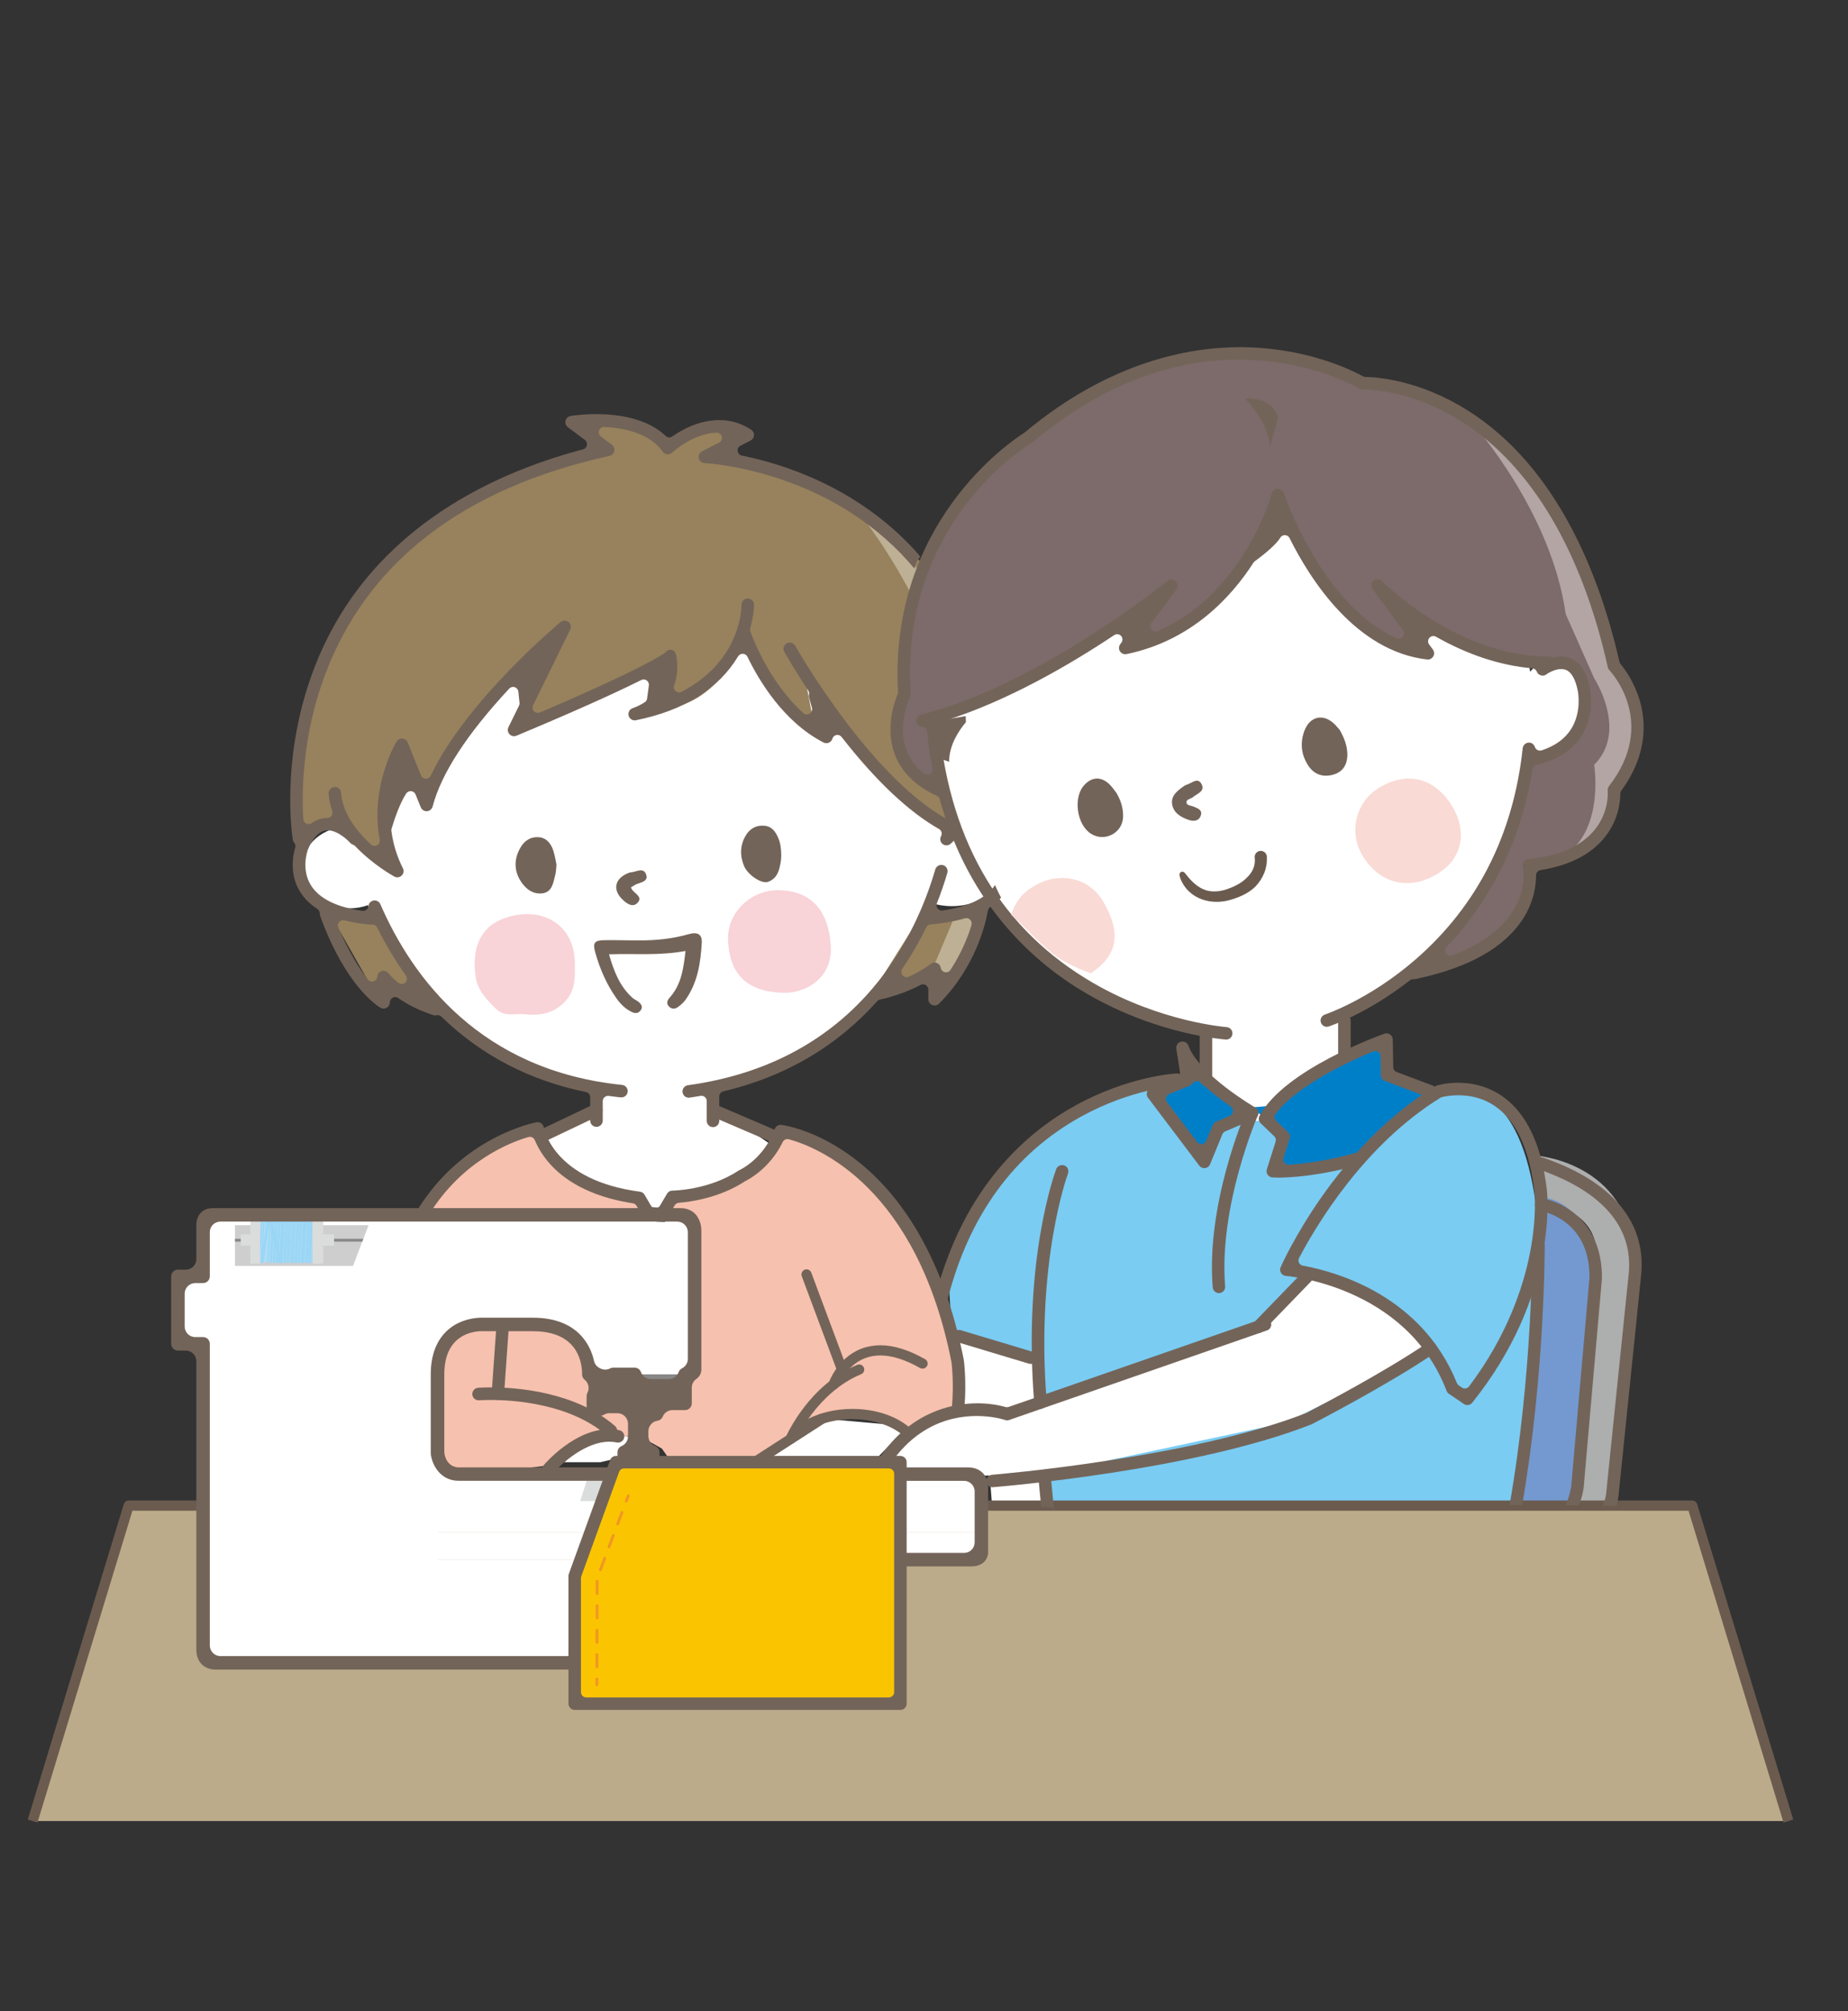 <?xml version="1.0" encoding="UTF-8"?>
<svg id="_レイヤー_2" data-name="レイヤー 2" xmlns="http://www.w3.org/2000/svg" viewBox="0 0 453.86 493.82">
  <rect x="0" y="0" width="453.86" height="493.82" fill="#333333" stroke="none"/>
  <defs>
    <style>
      .cls-1 {
        fill: #dbdcdc;
      }

      .cls-1, .cls-2, .cls-3, .cls-4, .cls-5, .cls-6, .cls-7, .cls-8, .cls-9, .cls-10, .cls-11, .cls-12, .cls-13, .cls-14, .cls-15, .cls-16, .cls-17, .cls-18, .cls-19, .cls-20, .cls-21, .cls-22, .cls-23, .cls-24 {
        stroke-width: 0px;
      }

      .cls-2 {
        fill: #7c6b6a;
      }

      .cls-3 {
        fill: #98d5f5;
      }

      .cls-4 {
        fill: #b2a5a4;
      }

      .cls-5 {
        fill: #bcab8a;
      }

      .cls-6 {
        fill: #fac500;
      }

      .cls-7, .cls-25 {
        fill: none;
      }

      .cls-8 {
        fill: #beb094;
      }

      .cls-9 {
        fill: #7399d0;
      }

      .cls-10 {
        fill: #fff;
      }

      .cls-11 {
        fill: #888;
      }

      .cls-12 {
        fill: #595757;
      }

      .cls-13 {
        fill: #736459;
      }

      .cls-14 {
        fill: #6b5b4f;
      }

      .cls-15 {
        fill: #f9dad4;
      }

      .cls-16 {
        fill: #7accf3;
      }

      .cls-17 {
        fill: #cececf;
      }

      .cls-18 {
        fill: #f29723;
      }

      .cls-19 {
        fill: #f8d3d7;
      }

      .cls-20 {
        fill: #f6c1ae;
      }

      .cls-21 {
        fill: #acddf7;
      }

      .cls-22 {
        fill: #97825d;
      }

      .cls-23 {
        fill: #adaeae;
      }

      .cls-24 {
        fill: #007fc9;
      }

      .cls-25 {
        stroke: #6b5b4f;
        stroke-linejoin: round;
        stroke-width: 2.5px;
      }
    </style>
  </defs>
  <g id="_レイヤー_1-2" data-name="レイヤー 1">
    <g>
      <g>
        <polygon class="cls-10" points="256.52 362.49 256.23 371.03 243.76 371.03 243.09 362.49 256.52 362.49"/>
        <path class="cls-16" d="m291.63,265.14s-46.58,3.3-58.54,50.85l.73,12.09,19.28,5.28,3.42,41.18,116.48-1.5s20.97-113.7-19.65-105.04l-45.83,5.28-15.89-8.15Z"/>
        <path class="cls-23" d="m376.66,283.69s21.55,1.07,24.54,22.53l-6,63.88-7.09,7.1h-5.09l2.88-6.98,6.18-63.1s.15-10.3-13.56-11.32l-1.86-12.11Z"/>
        <path class="cls-9" d="m392.08,313.64l-6.18,56.58-13.98,4.79,4.77-53.09,1.15-27.98s12.57-.79,14.24,19.7Z"/>
        <g>
          <polygon class="cls-5" points="439.22 447.16 8.01 447.16 31.6 369.7 415.62 369.7 439.22 447.16"/>
          <polyline class="cls-25" points="8.01 447.16 31.6 369.7 415.62 369.7 439.22 447.16"/>
        </g>
        <rect class="cls-10" x="297.55" y="246.47" width="32.62" height="28.77"/>
        <path class="cls-24" d="m283.17,266.64l13,17.68,3.06-7.46,9.85-3.57,6.19,5.82-2.68,8.48,20.8-3.05,17.95-15.26-10.7-5.29-.14-8.72s-18.13,3.37-27.5,16.17l-7.76.68-11.14-9.28-10.93,3.8Z"/>
        <rect class="cls-10" x="146.58" y="259.23" width="28.54" height="31.57"/>
        <path class="cls-10" d="m132.86,279.61l13.61-6.5h31.23l11.62,7.93s-8.67,15.5-28.22,15.5c0,0-19.89-1.53-28.23-16.93Z"/>
        <polygon class="cls-10" points="201.96 348.34 187.36 357.75 213.86 359.6 222.94 350.21 201.96 348.34"/>
        <path class="cls-10" d="m138.65,359.04s9.48-12.87,21.68-2.99l-12.88,2.99h-8.8Z"/>
        <path class="cls-10" d="m219.02,358.72s5.89-16.82,28.32-11.5l61.73-21.44,11.2-12.84s24.65,2.42,31.07,18.64l-35.42,17.69-72.17,15.39s.54-4.73-8.22-4.73l-16.51-1.2"/>
        <polygon class="cls-10" points="234.96 328.4 235.34 345.35 249.88 346.34 253.94 343.47 254.93 333.49 234.96 328.4"/>
        <path class="cls-10" d="m247.35,211.98c0,5.81-6.07,10.52-13.57,10.52s-13.57-4.71-13.57-10.52,6.07-10.51,13.57-10.51,13.57,4.71,13.57,10.51Z"/>
        <ellipse class="cls-10" cx="85.84" cy="212.98" rx="11.69" ry="10.06"/>
        <path class="cls-10" d="m255.53,344.38s9.73,6.85,2.74,17.59l-42.24.91s8.33-21.12,29.42-15.52l10.09-2.98Z"/>
        <path class="cls-10" d="m234.05,194.16c0,41.56-33.69,75.26-75.26,75.26s-73.62-33.7-73.62-75.26,32.05-75.26,73.62-75.26,75.26,33.69,75.26,75.26Z"/>
        <path class="cls-22" d="m73.41,205.98h0c-.02-.14-11.59-73.57,73.05-94.82l-4.08-7.86s14.87-3.01,21.65,6.78c0,0,11.82-11.01,19.61-3.22l-10.52,5.38s51.21,5.05,64.64,46.02c0,0,8.62,33.04,5.86,44.17l-10.53.76s-16.45-7.53-35.01-34.91l2.09,11.06s-15.72-13.4-17.35-23.75c0,0-5.18,18.54-21.74,18.54l3.49-12.87s-21.06,13.46-35.81,16.08l8-21.75s-28.56,24.36-32.07,42.17l-7.18-12.49s-4.31,13.62-.06,28.72l-15.21-12.5"/>
        <polygon class="cls-22" points="80.08 222.71 93.48 246.29 94.2 240.97 105.32 244.22 91.09 224.06 80.08 222.71"/>
        <polygon class="cls-22" points="240.12 222.71 230.83 243.99 228.18 238.86 215.09 242.38 226.36 224.44 240.12 222.71"/>
        <path class="cls-20" d="m130.85,277.34s-35.16,1.62-36.82,62.66l2.34,24.66,37.5-4.73,11.2-6.62,11.62-.85,5.85,3.22,2.15,3.05h21.16l12.23-9.45s14.25-4.01,24.26,2.05l12.61-5.35s.24-55.5-42.6-68.63c0,0-7.98,13.44-26.41,17.2l-6.93,4.73-3.13-6.07s-18.07.82-25.04-15.87Z"/>
        <path class="cls-8" d="m211.27,126.3s28.48,34.83,26.49,75.17h5.01s7.5-45.92-31.5-75.17Z"/>
        <polygon class="cls-8" points="234.05 226.05 228.83 238.42 232.17 242.46 241.9 223.67 234.05 226.05"/>
        <path class="cls-10" d="m388.93,173.91c0,6.5-3.57,11.78-7.96,11.78s-7.96-5.27-7.96-11.78,3.57-11.78,7.96-11.78,7.96,5.27,7.96,11.78Z"/>
        <path class="cls-10" d="m229.11,177.05c0,42.35,33.4,76.69,74.6,76.69s72.97-34.33,72.97-76.69-31.77-76.69-72.97-76.69-74.6,34.33-74.6,76.69Z"/>
        <path class="cls-2" d="m231.43,192.63s-15.37.44-9.3-22.16c0,0-8.13-34.32,32.8-64.96,0,0,37.94-34.84,79.71-11.4,0,0,7.46-.6,17.58,4.24,13.79,6.58,32.53,23.23,44.15,65.15,0,0,15.04,15.45,0,30.48,0,0,1.76,18.49-20.88,18.49,0,0,4.1,20.99-28.27,24.69,0,0,24.57-18.34,28.27-51.48,0,0,16.85.52,13.44-19.14l-3.95-3.53-8.3-.89s-6.64.89-29.46-9.59l1.84,5.7s-17.55,3.61-35.21-36.71c0,0-7.69,32.07-34.01,36.71l7.84-14.41s-32.98,24.71-58.57,33.21l2.31,15.59Z"/>
        <path class="cls-4" d="m362.02,104.4s19,21.32,22.5,46.36l7,15.79s8.38,12.88,0,21.25c0,0,2.16,13.26-5,20.42,0,0,9.49-1.25,11.12-15.59,0,0,10.37-11.69,0-29.26,0,0-12.88-45.36-35.62-58.97Z"/>
        <path class="cls-1" d="m202.26,400.65h-94.79v-17.67h96.79v15.83s.61,1.84-1.99,1.84Z"/>
        <path class="cls-1" d="m172.6,408.31h-65.13v-7.66h67.65v5.83s.52,1.83-2.51,1.83Z"/>
        <rect class="cls-10" x="105.6" y="382.98" width="48.7" height="25.33"/>
        <path class="cls-10" d="m238.56,382.98H105.6v-6.67h135.43v4.5s.44,2.17-2.46,2.17Z"/>
        <path class="cls-10" d="m237.77,361.97H105.6v14.33h135.43v-10.33s.62-4-3.25-4Z"/>
        <path class="cls-10" d="m49.88,300.85v104.25c0,3.56,3.38,3.21,3.38,3.21h54.21v-110h-55.05s-2.56-.33-2.54,2.54Z"/>
        <path class="cls-10" d="m167.18,298.31h-22.59v39.17h24.85c1.26-.21,1.17-1.21,1.17-1.21v-33.92s.22-4.04-3.43-4.04Z"/>
        <rect class="cls-10" x="62.63" y="298.31" width="94.97" height="26.92"/>
        <path class="cls-10" d="m144.59,337.47s.69-12.25-13.7-12.25h-12.14s-11.28-.75-11.28,12.25v19.33s.52,5.17,5.2,5.17v3.33h-11.1l1.21-46,45.27.83,2.6,17.33h-6.07Z"/>
        <rect class="cls-10" x="43.7" y="313.41" width="8" height="16.56"/>
        <polygon class="cls-1" points="142.5 368.6 169.95 368.6 168.39 361.97 144.59 361.97 142.5 368.6"/>
        <rect class="cls-11" x="156.81" y="340.97" width="11.45" height="3.62"/>
        <rect class="cls-11" x="156.81" y="343.47" width="4.42" height="3.75"/>
        <rect class="cls-11" x="150.66" y="343.47" width="6.16" height="1.88"/>
        <rect class="cls-11" x="146.67" y="337.47" width="3.99" height="7.88"/>
        <rect class="cls-11" x="157.6" y="337.47" width="10.67" height="2.81"/>
        <rect class="cls-12" x="150.05" y="364.66" width="13.53" height="2.62"/>
        <rect class="cls-12" x="145.71" y="342.79" width="1.73" height="3.19"/>
        <polygon class="cls-17" points="86.7 310.85 57.7 310.85 57.7 300.85 90.51 300.85 86.7 310.85"/>
        <rect class="cls-1" x="77.69" y="303.09" width="4.36" height="2.78"/>
        <rect class="cls-21" x="63.89" y="299.28" width="12.83" height="10.58"/>
        <rect class="cls-1" x="59.12" y="303.09" width="3.81" height="2.78"/>
        <polygon class="cls-11" points="88.97 304.89 82.05 304.89 82.05 304.18 89.24 304.18 88.97 304.89"/>
        <polygon class="cls-11" points="59.12 304.89 57.7 304.89 57.7 304.18 59.1 304.18 59.12 304.89"/>
        <path class="cls-3" d="m64.21,310.17s-.01,0-.02,0c-.08-.01-.13-.08-.12-.16l1.53-10.85c.01-.08.09-.13.16-.12.08.01.13.08.12.16l-1.53,10.85c-.01.07-.07.12-.14.12Z"/>
        <path class="cls-3" d="m64.55,310.17s-.01,0-.02,0c-.08-.01-.13-.08-.12-.16l1.53-10.85c.01-.08.09-.13.16-.12.08.01.13.08.12.16l-1.53,10.85c-.01.07-.07.12-.14.12Z"/>
        <path class="cls-3" d="m64.22,310.19h0c-.08,0-.14-.07-.13-.15l.65-10.94c0-.08.08-.12.15-.13.08,0,.14.07.13.15l-.65,10.94c0,.08-.07.13-.14.13Z"/>
        <path class="cls-3" d="m63.71,310.16h0c-.08,0-.14-.07-.13-.15l.65-10.94c0-.08.08-.12.15-.13.08,0,.14.07.13.15l-.65,10.94c0,.08-.07.13-.14.13Z"/>
        <path class="cls-3" d="m68.71,310.16c-.06,0-.12-.04-.14-.11l-2.64-10.76c-.02-.08.03-.15.1-.17.08-.02.15.03.17.1l2.64,10.76c.02.08-.03.15-.1.17-.01,0-.02,0-.03,0Z"/>
        <path class="cls-3" d="m69.12,310.16c-.06,0-.12-.04-.14-.11l-2.74-10.89c-.02-.08.03-.15.1-.17.07-.02.15.03.17.1l2.74,10.89c.02.08-.03.15-.1.17-.01,0-.02,0-.03,0Z"/>
        <path class="cls-3" d="m75.04,310.19h0c-.08,0-.14-.07-.13-.15l.65-10.94c0-.08.08-.12.15-.13.08,0,.14.07.13.15l-.65,10.94c0,.08-.07.13-.14.13Z"/>
        <path class="cls-3" d="m75.36,310.16h0c-.08,0-.14-.07-.13-.15l.65-10.94c0-.08.08-.12.15-.13.08,0,.14.07.13.15l-.65,10.94c0,.08-.07.13-.14.13Z"/>
        <path class="cls-3" d="m74.26,310.19h0c-.08,0-.14-.07-.13-.15l.65-10.94c0-.08.08-.12.15-.13.08,0,.14.07.13.15l-.65,10.94c0,.08-.07.13-.14.13Z"/>
        <path class="cls-3" d="m74.59,310.16h0c-.08,0-.14-.07-.13-.15l.65-10.94c0-.08.08-.12.15-.13.08,0,.14.07.13.15l-.65,10.94c0,.08-.07.13-.14.13Z"/>
        <path class="cls-3" d="m72.42,310.19h0c-.08,0-.14-.07-.13-.15l.65-10.94c0-.08.08-.12.15-.13.08,0,.14.07.13.15l-.65,10.94c0,.08-.07.13-.14.13Z"/>
        <path class="cls-3" d="m72.75,310.16h0c-.08,0-.14-.07-.13-.15l.65-10.94c0-.08.08-.12.15-.13.08,0,.14.07.13.15l-.65,10.94c0,.08-.07.13-.14.13Z"/>
        <path class="cls-3" d="m71.64,310.19h0c-.08,0-.14-.07-.13-.15l.65-10.94c0-.08.08-.12.15-.13.08,0,.14.07.13.15l-.65,10.94c0,.08-.07.13-.14.13Z"/>
        <path class="cls-3" d="m71.97,310.16h0c-.08,0-.14-.07-.13-.15l.65-10.94c0-.08.08-.12.15-.13.08,0,.14.07.13.15l-.65,10.94c0,.08-.07.13-.14.13Z"/>
        <path class="cls-3" d="m76.57,310.19h0c-.08,0-.14-.07-.13-.15l.65-10.94c0-.08.07-.12.15-.13.08,0,.14.07.13.15l-.65,10.94c0,.08-.07.13-.14.13Z"/>
        <path class="cls-3" d="m75.76,310.16h0c-.08,0-.14-.07-.13-.15l.65-10.94c0-.08.08-.12.15-.13.08,0,.14.07.13.15l-.65,10.94c0,.08-.07.13-.14.13Z"/>
        <path class="cls-3" d="m75.79,310.19h0c-.08,0-.14-.07-.13-.15l.65-10.94c0-.08.08-.12.15-.13.08,0,.14.07.13.15l-.65,10.94c0,.08-.07.13-.14.13Z"/>
        <path class="cls-3" d="m76.12,310.16h0c-.08,0-.14-.07-.13-.15l.65-10.94c0-.08.07-.12.15-.13.08,0,.14.07.13.15l-.65,10.94c0,.08-.07.13-.14.13Z"/>
        <path class="cls-3" d="m73.95,310.19h0c-.08,0-.14-.07-.13-.15l.65-10.94c0-.08.08-.12.15-.13.08,0,.14.07.13.15l-.65,10.94c0,.08-.07.13-.14.13Z"/>
        <path class="cls-3" d="m74.28,310.16h0c-.08,0-.14-.07-.13-.15l.65-10.94c0-.08.07-.13.14-.13h0c.08,0,.14.07.13.15l-.65,10.94c0,.08-.07.13-.14.13Z"/>
        <path class="cls-3" d="m73.17,310.19h0c-.08,0-.14-.07-.13-.15l.65-10.94c0-.08.08-.12.15-.13.08,0,.14.07.13.15l-.65,10.94c0,.08-.07.13-.14.13Z"/>
        <path class="cls-3" d="m73.5,310.16h0c-.08,0-.14-.07-.13-.15l.65-10.94c0-.08.08-.12.15-.13.08,0,.14.07.13.15l-.65,10.94c0,.08-.07.13-.14.13Z"/>
        <path class="cls-3" d="m69.72,310.19h0c-.08,0-.14-.07-.13-.15l.65-10.94c0-.08.08-.12.15-.13.08,0,.14.07.13.15l-.65,10.94c0,.08-.07.13-.14.13Z"/>
        <path class="cls-3" d="m70.05,310.16h0c-.08,0-.14-.07-.13-.15l.65-10.94c0-.08.08-.12.15-.13.08,0,.14.07.13.15l-.65,10.94c0,.08-.07.13-.14.13Z"/>
        <path class="cls-3" d="m68.94,310.19h0c-.08,0-.14-.07-.13-.15l.65-10.94c0-.08.07-.12.15-.13.08,0,.14.07.13.15l-.65,10.94c0,.08-.07.13-.14.13Z"/>
        <path class="cls-3" d="m69.27,310.16h0c-.08,0-.14-.07-.13-.15l.65-10.94c0-.08.08-.12.15-.13.08,0,.14.07.13.15l-.65,10.94c0,.08-.07.13-.14.13Z"/>
        <path class="cls-3" d="m67.11,310.19h0c-.08,0-.14-.07-.13-.15l.65-10.94c0-.08.07-.12.15-.13.08,0,.14.07.13.15l-.65,10.94c0,.08-.07.13-.14.13Z"/>
        <path class="cls-3" d="m67.43,310.16h0c-.08,0-.14-.07-.13-.15l.65-10.94c0-.08.08-.12.15-.13.08,0,.14.07.13.15l-.65,10.94c0,.08-.07.13-.14.13Z"/>
        <path class="cls-3" d="m66.33,310.19h0c-.08,0-.14-.07-.13-.15l.65-10.94c0-.08.08-.12.15-.13.08,0,.14.07.13.15l-.65,10.94c0,.08-.07.13-.14.13Z"/>
        <path class="cls-3" d="m66.66,310.16h0c-.08,0-.14-.07-.13-.15l.65-10.94c0-.08.07-.13.14-.13h0c.08,0,.14.07.13.15l-.65,10.94c0,.08-.07.13-.14.13Z"/>
        <path class="cls-3" d="m71.26,310.19h0c-.08,0-.14-.07-.13-.15l.65-10.94c0-.08.08-.12.15-.13.08,0,.14.07.13.15l-.65,10.94c0,.08-.07.13-.14.13Z"/>
        <path class="cls-3" d="m70.48,310.19h0c-.08,0-.14-.07-.13-.15l.65-10.94c0-.08.08-.12.15-.13.08,0,.14.07.13.15l-.65,10.94c0,.08-.07.13-.14.13Z"/>
        <path class="cls-3" d="m70.81,310.16h0c-.08,0-.14-.07-.13-.15l.65-10.94c0-.08.08-.12.15-.13.08,0,.14.07.13.15l-.65,10.94c0,.08-.07.13-.14.13Z"/>
        <path class="cls-3" d="m68.64,310.19h0c-.08,0-.14-.07-.13-.15l.65-10.94c0-.08.08-.12.15-.13.08,0,.14.07.13.15l-.65,10.94c0,.08-.07.13-.14.13Z"/>
        <path class="cls-3" d="m65.75,310.16h0c-.08,0-.14-.07-.13-.15l.65-10.94c0-.08.08-.12.15-.13.08,0,.14.07.13.15l-.65,10.94c0,.08-.07.13-.14.13Z"/>
        <path class="cls-3" d="m67.86,310.19h0c-.08,0-.14-.07-.13-.15l.65-10.94c0-.08.08-.12.15-.13.08,0,.14.07.13.15l-.65,10.94c0,.08-.07.13-.14.13Z"/>
        <path class="cls-3" d="m68.19,310.16h0c-.08,0-.14-.07-.13-.15l.65-10.94c0-.08.08-.12.15-.13.08,0,.14.07.13.15l-.65,10.94c0,.08-.07.13-.14.13Z"/>
        <rect class="cls-1" x="76.73" y="298.84" width="2.65" height="11.45"/>
        <rect class="cls-1" x="61.51" y="298.84" width="2.37" height="11.45"/>
        <rect class="cls-11" x="155.89" y="337.47" width="1.7" height="20"/>
        <rect class="cls-11" x="153.3" y="356.6" width="7.02" height="3"/>
        <rect class="cls-11" x="158.18" y="361.04" width="2.15" height=".47"/>
        <rect class="cls-11" x="154.3" y="358.72" width="5.31" height="2.55"/>
        <rect class="cls-11" x="154.8" y="360.79" width="3.77" height="5.75"/>
        <rect class="cls-12" x="160.33" y="359.93" width=".91" height="2.69"/>
        <g>
          <path class="cls-13" d="m377.93,287.14c10.69,3.66,23.21,10.99,22.12,25.16l-5.58,54.38c-.02.21-.19,1.43-.75,3.03,1.09.01,2.18.03,3.27.05.29-1.01.46-1.96.54-2.8l5.58-54.38c.99-12.79-7.37-22.59-24.18-28.34-.16-.06-.33-.08-.5-.08-.65,0-1.24.42-1.45,1.04-.13.39-.11.8.07,1.17.18.37.49.64.88.78Z"/>
          <path class="cls-13" d="m378.3,297.31c.13.02,3.27.58,6.25,2.89,3.9,3.02,5.86,7.58,5.81,13.56,0,.03,0,.07,0,.1l-4.48,51.15c-.07.46-.42,2.46-1.38,4.6,1.1,0,2.2,0,3.29.02.6-1.57.98-3.11,1.15-4.35l4.48-51.26v-.12c.16-13.74-9.53-18.85-14.67-19.63-.08-.01-.15-.02-.23-.02-.75,0-1.39.56-1.51,1.3-.13.83.44,1.62,1.29,1.76Z"/>
          <path class="cls-13" d="m236.71,333.94c-10.43-52.81-43.41-57.54-44.8-57.72-.06,0-.12-.01-.19-.01-.65,0-1.23.41-1.45,1.01-2.62,7.25-8.4,9.98-8.66,10.1-.08.04-.16.08-.23.12-7.36,4.86-16.15,4.91-16.24,4.91-.54,0-1.05.29-1.32.76l-1.72,2.92c-.23.4-.66.64-1.12.64h0c-.46,0-.89-.25-1.12-.64l-1.56-2.66c-.24-.41-.65-.68-1.12-.75-21.01-2.76-23.53-15.22-23.63-15.78-.06-.4-.29-.76-.62-1-.26-.19-.58-.29-.9-.29-.08,0-.17,0-.24.02-.24.04-18.36,3.39-29.5,21.93,1.05-.08,2.12.21,3.05.76,8.21-13.24,20-17.78,24.44-19.06.12-.03.24-.05.36-.05.51,0,1,.31,1.2.8,1.95,4.7,7.66,12.97,24.08,15.52.39.06.73.29.92.63l2.25,3.84c.46-.13.94-.18,1.42-.12,1.09.15,2.18.23,3.27.27l2.41-4.11c.21-.37.6-.6,1.02-.64,2.77-.21,9.91-1.15,16.2-5.24.04-.03.09-.05.13-.08,1-.49,6.12-3.26,9.19-9.6.22-.46.68-.73,1.17-.73.11,0,.23.02.34.05,7.22,1.98,31.42,11.77,39.93,54.67,0,.03.01.07.02.1.1.85.58,5.35.12,10.69-.07.84.55,1.59,1.39,1.66.05,0,.09,0,.14,0,.79,0,1.46-.62,1.53-1.4.53-6.15-.12-11.23-.16-11.54Z"/>
          <path class="cls-13" d="m133.87,280.1c-.6,0-1.13-.34-1.39-.88-.36-.76-.04-1.68.73-2.05l12.6-6c.21-.1.43-.15.66-.15.6,0,1.13.34,1.39.88.36.76.04,1.68-.73,2.05l-12.6,6c-.21.1-.43.15-.66.15Z"/>
          <path class="cls-13" d="m190.31,280.65c-.21,0-.41-.04-.6-.12l-14-6c-.78-.33-1.14-1.24-.81-2.02.24-.57.8-.93,1.41-.93.21,0,.41.04.6.12l14,6c.78.33,1.14,1.24.81,2.02-.24.56-.8.93-1.41.93Z"/>
          <path class="cls-13" d="m222.35,352.57c-.21,0-.51-.05-.79-.29-2.88-2.39-7.45-3.81-12.23-3.81-3.96,0-7.73.95-10.6,2.66-.19.12-.42.18-.64.18-.44,0-.84-.23-1.07-.61-.17-.29-.22-.62-.14-.95s.28-.6.57-.77c3.25-1.95,7.47-3.02,11.88-3.02,5.42,0,10.46,1.6,13.82,4.38.53.44.6,1.23.17,1.76-.24.29-.59.45-.96.45Z"/>
          <path class="cls-13" d="m194.17,354.55c-.17,0-.34-.04-.5-.1-.63-.28-.92-1.01-.65-1.64.23-.52,5.7-12.79,17.51-17.67.15-.06.31-.1.48-.1.51,0,.96.3,1.15.77.13.31.13.65,0,.96s-.37.55-.68.67c-10.85,4.48-16.12,16.24-16.17,16.36-.2.45-.65.75-1.15.75Z"/>
          <path class="cls-13" d="m204.7,341.25c-.14,0-.27-.02-.4-.07-.65-.22-.99-.93-.78-1.57.08-.25,2.15-6.2,8.05-8.45,1.45-.55,3.01-.83,4.64-.83,3.31,0,7,1.15,10.98,3.41.29.17.5.43.59.75.09.32.05.66-.12.95-.22.39-.64.63-1.09.63-.22,0-.42-.06-.62-.16-3.59-2.04-6.87-3.08-9.74-3.08-1.32,0-2.57.22-3.71.65-4.79,1.79-6.61,6.88-6.62,6.93-.18.5-.65.84-1.18.84Z"/>
          <path class="cls-13" d="m185.37,360.28c-.43,0-.82-.21-1.05-.57-.37-.58-.21-1.35.37-1.73l16.59-10.7c.2-.13.44-.2.67-.2.43,0,.82.21,1.05.57.37.58.21,1.35-.37,1.73l-16.59,10.7c-.2.13-.44.2-.67.2Z"/>
          <path class="cls-13" d="m206.8,337.54c-.52,0-.99-.33-1.17-.81l-8.72-23.35c-.24-.65.09-1.37.73-1.61.14-.05.29-.08.44-.08.52,0,.99.33,1.17.81l8.72,23.35c.24.65-.09,1.37-.73,1.61-.14.05-.29.08-.44.08Z"/>
          <path class="cls-13" d="m134.67,362.32c-.26,0-.63-.06-.99-.36-.65-.55-.73-1.51-.18-2.16.31-.36,7.57-8.87,16.11-8.87.85,0,1.69.09,2.5.26.83.17,1.36.99,1.19,1.82-.15.71-.78,1.22-1.5,1.22-.11,0-.21-.01-.32-.03-.6-.13-1.22-.19-1.85-.19-5.68,0-11.5,5.09-13.79,7.78-.29.34-.72.54-1.17.54Z"/>
          <path class="cls-13" d="m330.18,259.94c-.85,0-1.54-.69-1.54-1.54v-7.82c0-.85.69-1.54,1.54-1.54s1.54.69,1.54,1.54v7.82c0,.85-.69,1.54-1.54,1.54Z"/>
          <path class="cls-13" d="m296.17,266.65c-.85,0-1.54-.69-1.54-1.54v-11.77c0-.85.69-1.54,1.54-1.54s1.54.69,1.54,1.54v11.77c0,.85-.69,1.54-1.54,1.54Z"/>
          <path class="cls-13" d="m313.7,289.15c-.71,0-1.12-.02-1.2-.03-.47-.03-.9-.27-1.17-.66-.27-.39-.34-.88-.2-1.33l2.15-6.8c.15-.47.02-.99-.34-1.33l-3.31-3.17c-.5-.47-.62-1.23-.29-1.83,6.09-11.41,29.67-19.82,30.67-20.17.16-.06.33-.09.51-.09.32,0,.62.1.88.27.4.28.65.74.66,1.23l.11,6.79c0,.53.34,1.01.84,1.2l8.89,3.34c.79.3,1.2,1.18.9,1.98-.22.6-.8,1-1.44,1-.18,0-.36-.03-.54-.1l-10.7-4.02c-.59-.22-.99-.78-1-1.41l-.08-4.67c0-.43-.23-.83-.59-1.06-.21-.14-.46-.21-.71-.21-.17,0-.34.03-.5.1-5.39,2.22-18.51,8.16-23.95,15.33-.4.53-.34,1.27.14,1.73l2.9,2.77c.43.41.58,1.01.4,1.57l-1.49,4.72c-.13.41-.05.85.22,1.19.25.32.62.5,1.02.5.03,0,.05,0,.08,0,3.57-.22,9.31-.91,16.42-2.91.13-.04.27-.06.42-.06.68,0,1.29.46,1.48,1.12.11.4.06.81-.14,1.17-.2.36-.53.62-.92.73-10.03,2.82-17.4,3.13-20.11,3.13Z"/>
          <path class="cls-13" d="m295.77,286.84c-.48,0-.94-.23-1.23-.61l-12.6-16.69c-.29-.38-.38-.87-.25-1.33.12-.46.46-.84.9-1.02l6.4-2.62c.56-.23.88-.81.79-1.4l-.88-5.66c-.12-.78.37-1.52,1.13-1.72.13-.03.26-.05.39-.05.64,0,1.22.41,1.44,1.01,2.6,7.12,16.3,15.13,16.44,15.21.5.29.8.84.76,1.42-.04.58-.39,1.09-.92,1.32l-7.24,3.12c-.31.13-.56.39-.69.7l-3.02,7.37c-.21.51-.68.87-1.22.94-.07,0-.13.01-.2.01Zm-1.93-21.38c-.38.04-.72.24-.94.55-.17.24-.4.43-.68.55l-5.06,2.08c-.37.15-.65.47-.76.86-.11.39-.03.81.22,1.13l7.38,9.78c.25.33.63.52,1.04.52.05,0,.11,0,.17-.01.46-.06.86-.36,1.04-.8l1.58-3.84c.15-.37.44-.67.81-.83l3.4-1.46c.43-.19.73-.59.78-1.06s-.17-.93-.55-1.2c-2.84-1.97-5.32-3.96-7.38-5.92-.24-.23-.56-.36-.9-.36-.04,0-.09,0-.13,0Z"/>
          <path class="cls-13" d="m214.45,365.2c-.24,0-.47-.05-.68-.16-.37-.18-.64-.5-.77-.89-.13-.39-.1-.8.08-1.17,7.95-16.01,20.31-18.4,26.97-18.4,2.42,0,4.8.32,6.89.91.12.03.24.05.36.05.14,0,.29-.02.43-.07l62.45-21.69c.16-.06.33-.08.5-.08.65,0,1.24.41,1.45,1.03.13.39.11.8-.07,1.17-.18.37-.49.65-.88.78l-63.33,22c-.16.06-.33.08-.5.08s-.34-.03-.5-.08c-.31-.1-3.07-.98-6.95-.98-7.21,0-17.24,2.89-24.08,16.65-.26.53-.79.85-1.38.85Z"/>
          <path class="cls-13" d="m243.76,365.2c-.79,0-1.46-.62-1.53-1.41-.03-.41.09-.81.36-1.12.27-.31.64-.5,1.05-.54.48-.04,48.74-4.03,77.17-15.17.04-.02.08-.04.12-.06,1.9-.98,18.85-9.82,29.56-17.11.26-.18.55-.27.86-.27.51,0,.98.25,1.27.67.23.34.32.75.24,1.15s-.3.75-.64.98c-11.35,7.73-29.25,16.98-30.01,17.37-.04.02-.09.04-.15.07-28.76,11.32-76.17,15.26-78.17,15.42-.05,0-.09,0-.13,0Z"/>
          <path class="cls-13" d="m360.37,345.01c-.31,0-.61-.09-.86-.27l-3.67-2.5c-.26-.18-.46-.43-.57-.72-9.88-25.82-39.16-28.2-39.46-28.22-.5-.04-.95-.31-1.2-.74-.26-.43-.29-.96-.09-1.41.53-1.19,13.21-29.37,38.03-44.45.11-.06.22-.12.34-.15.22-.07,2.26-.68,5.22-.68,3.36,0,8.27.82,12.64,4.73,4.9,4.39,7.97,11.63,9.15,21.54.12,1.05,2.82,25.9-18.33,52.3-.29.37-.73.58-1.2.58Zm-2.26-76.07c-1.83,0-3.25.28-3.94.44-.13.03-.26.08-.38.16-18.78,11.56-30.55,31.38-34.74,39.36-.19.37-.2.8-.02,1.17.18.37.53.64.94.71,8.5,1.55,29.21,7.46,37.84,28.83.1.24.26.44.47.59l.75.51c.22.15.48.23.73.23.4,0,.78-.18,1.04-.52,9.44-12.52,13.3-24.53,14.88-32.4,1.84-9.17,1.19-15.26,1.16-15.52-2.3-19.48-11.46-23.56-18.74-23.56Z"/>
          <path class="cls-13" d="m309.08,327.32c-.4,0-.78-.15-1.07-.43-.61-.59-.62-1.56-.03-2.17l12.43-12.84c.29-.3.68-.47,1.1-.47s.78.15,1.07.43c.61.59.62,1.56.03,2.17l-12.43,12.84c-.29.3-.68.47-1.1.47Z"/>
          <path class="cls-13" d="m370.74,369.58c1.03,0,2.07,0,3.1,0,5.65-32.69,5.53-63.48,5.53-63.85,0-.83-.68-1.51-1.51-1.52-.01,0-.02,0-.04,0-.85,0-1.53.7-1.52,1.54,0,.37.19,31.06-5.56,63.83Z"/>
          <path class="cls-13" d="m255.53,345.92c-.79,0-1.46-.62-1.53-1.41-2.84-35.22,5.07-56.55,5.41-57.44.22-.59.8-.99,1.44-.99.19,0,.37.03.55.1.79.3,1.19,1.19.89,1.98-.08.21-8,21.71-5.22,56.11.03.41-.09.81-.36,1.12s-.64.5-1.05.54c-.05,0-.09,0-.13,0Z"/>
          <path class="cls-13" d="m258.85,370.53l-.8-8.19c-.08-.79-.73-1.39-1.52-1.39-.05,0-.1,0-.15,0-.84.08-1.46.83-1.38,1.68l.73,7.53c1.04-.17,2.14-.06,3.12.36Z"/>
          <path class="cls-13" d="m253.11,334.9c-.15,0-.3-.02-.44-.06l-17.57-5.28c-.81-.24-1.27-1.1-1.03-1.91.19-.64.8-1.09,1.47-1.09.15,0,.3.02.44.07l17.57,5.28c.81.24,1.27,1.1,1.03,1.91-.19.64-.8,1.09-1.47,1.09Z"/>
          <path class="cls-13" d="m231.19,320.39c-.13,0-.26-.02-.38-.05-.4-.1-.73-.35-.94-.7s-.27-.77-.17-1.16c6.92-27.12,22.64-40.6,34.6-47.13,12.99-7.1,24.19-7.74,24.66-7.76h0c.9,0,1.57.63,1.61,1.45.04.84-.61,1.57-1.45,1.61-.46.03-11.25.72-23.57,7.51-16.5,9.1-27.56,24.26-32.87,45.07-.17.68-.78,1.16-1.48,1.16Z"/>
          <path class="cls-13" d="m299.37,317.53c-.79,0-1.46-.62-1.53-1.41-1.68-20.48,7.87-42.52,8.27-43.45.24-.56.8-.92,1.41-.92.21,0,.42.04.61.13.77.34,1.13,1.25.79,2.02-.1.22-9.65,22.22-8.03,41.96.03.41-.09.81-.36,1.12-.26.31-.64.5-1.04.54-.05,0-.09,0-.13,0Z"/>
          <path class="cls-13" d="m150.05,352.86c-.37,0-.72-.13-1-.37-9.1-7.88-23-8.73-28.55-8.73-1.52,0-2.54.06-2.81.08-.08,0-.13,0-.18,0-.79,0-1.44-.61-1.51-1.41-.03-.41.09-.81.36-1.12.27-.31.64-.5,1.04-.54.13-.01,1.31-.1,3.22-.1,5.85,0,20.53.92,30.43,9.49.31.27.5.64.53,1.05.03.41-.1.8-.37,1.11-.29.34-.71.53-1.16.53Z"/>
          <path class="cls-13" d="m122.17,343.75c-.41-.03-.78-.22-1.05-.52-.27-.31-.4-.71-.37-1.11l1.08-15.34c.06-.8.72-1.43,1.52-1.43h.11c.85.06,1.48.8,1.42,1.64l-1.08,15.34c-.06.8-.73,1.43-1.53,1.43h-.11Z"/>
          <path class="cls-13" d="m53.01,409.97c-2.91,0-4.79-1.91-4.79-4.87v-70.87c0-1.43-1.17-2.6-2.6-2.6h-1.93c-.91,0-1.65-.74-1.65-1.65v-16.56c0-.91.74-1.65,1.65-1.65h1.93c1.43,0,2.6-1.17,2.6-2.6v-8.31c-.01-1.61.6-2.57,1.12-3.09.71-.72,1.71-1.11,2.83-1.11.1,0,.18,0,.25,0h114.75c1.84,0,2.97.79,3.6,1.45,1.44,1.52,1.5,3.64,1.48,4.25v33.82c.02.77-.29,1.78-1.22,2.41-.75.51-1.18,1.4-1.13,2.3v3.71c0,.91-.74,1.65-1.65,1.65h-3.09c-1.05,0-2,.63-2.4,1.6-.22.54-.72.92-1.29,1.01-1.27.18-2.23,1.29-2.23,2.57v1.2c0,1.07.67,2.04,1.67,2.43.64.24,1.06.86,1.06,1.54v.7c0,.58.2,1.15.55,1.6.04.05.08.11.12.18.47.77,1.32,1.24,2.22,1.24h72.9c2.01,0,3.16.85,3.77,1.56,1.24,1.44,1.21,3.34,1.14,4.09,0,.09,0,.16,0,.23v14.35c0,.07,0,.14,0,.21.04.45.04,1.55-.74,2.51-.51.62-1.51,1.36-3.39,1.36h-30.06c-1.43,0-2.6,1.17-2.6,2.6v11.17c0,.12,0,.25.03.37.07.47.09,1.37-.5,2.19-.36.5-1.25,1.34-3.17,1.34h-22.89c-1.43,0-2.6,1.17-2.6,2.6v1.26c0,.09,0,.19.01.28.05.44.04,1.31-.57,2.1-.7.93-1.95,1.42-3.61,1.42H53.41c-.19,0-.28,0-.39,0Zm-5.06-94.91c-1.43,0-2.6,1.17-2.6,2.6v8.06c0,1.43,1.17,2.6,2.6,2.6h1.93c.91,0,1.65.74,1.65,1.65v74.08c0,1.43,1.17,2.6,2.6,2.6h116.73c1.43,0,2.6-1.17,2.6-2.6v-3.41c0-.91.74-1.65,1.65-1.65h24.89c1.43,0,2.6-1.17,2.6-2.6v-13.42c0-.91.74-1.65,1.65-1.65h32.52c.69,0,1.36-.28,1.84-.76.49-.49.76-1.14.76-1.84v-12.5c0-1.43-1.17-2.6-2.6-2.6h-75.54c-.06,0-.11,0-.17-.01-.09-.01-.19-.02-.29-.02s-.2,0-.29.02c-.05,0-.11,0-.17,0h-1.76c-.26,0-.5-.06-.73-.17-.36-.18-.76-.27-1.16-.27s-.8.09-1.16.27c-.23.11-.47.17-.73.17h-42.13c-4.53,0-6.58-3.98-6.85-6.65,0-.05,0-.11,0-.17v-19.33c0-9.9,6.27-13.67,12.13-13.9h12.93c11.49,0,14.34,7.4,15.03,10.59.17.78.7,1.46,1.43,1.8l.13.07c.34.18.76.29,1.19.29s.85-.1,1.22-.3c.24-.13.5-.19.77-.19h5.24c.7,0,1.32.44,1.55,1.09.37,1.03,1.35,1.72,2.45,1.72h4.37c1.09,0,2.07-.69,2.45-1.72.14-.4.43-.73.82-.92.88-.44,1.43-1.33,1.43-2.32v-31.11c0-1.43-1.17-2.6-2.6-2.6H54.13c-.69,0-1.36.28-1.84.76-.49.49-.76,1.14-.76,1.84v10.85c0,.91-.74,1.65-1.65,1.65h-1.93Zm70.07,11.81c-2.7.12-8.9,1.41-8.9,10.6v19.04c0,.15.01.31.04.46.45,2.47,2.11,3.35,3.51,3.35h36.38c1.43,0,2.6-1.17,2.6-2.6v-1.12c0-.66.4-1.26,1.01-1.52.96-.41,1.58-1.35,1.58-2.39v-3.08c0-1.43-1.17-2.6-2.6-2.6h-1.97c-.48,0-.95.13-1.36.38-.26.16-.56.24-.86.24h-1.73c-.91,0-1.65-.74-1.65-1.65v-3.19c0-.28.06-.53.19-.76.58-1.11.29-2.48-.68-3.25-.4-.32-.63-.79-.63-1.3v-.5c-.11-3.07-1.5-10.1-12.05-10.1h-12.78s-.08,0-.09,0Z"/>
          <path class="cls-13" d="m301.06,255.26c-.69-.05-16.81-1.22-34.06-11.21-12.52-7.25-28.96-21.42-36.21-47.79-.1-.37-.36-.68-.71-.84-5.31-2.45-8.81-5.96-10.42-10.45-2.26-6.33.04-12.71.79-14.52.08-.18.11-.38.1-.57-2.26-41.37,27.58-61.45,31-63.61.05-.03.09-.06.14-.1,20.73-17.29,40.18-20.92,52.85-20.92,1.88,0,3.78.08,5.63.23,13.11,1.09,22.13,5.58,24.59,6.93.19.1.39.16.61.16,2.88.04,13.18.75,24.96,8.13,22.46,14.07,32.73,41.36,37.39,61.77.04.2.14.38.26.54.98,1.19,3.4,4.45,4.74,9.02,1.52,5.18,1.97,13.23-4.53,22.1-.16.22-.25.48-.25.76-.02,2.27-.56,6.69-3.91,10.81-3.38,4.16-8.66,6.83-15.69,7.96-.63.1-1.09.64-1.09,1.28,0,2.57-.56,6.5-3.18,10.62-4.57,7.16-13.49,12.15-26.52,14.86-.1.02-.21.03-.32.03.01,0-.04,0-.09-.01-.02,0-.04,0-.06,0-.29,0-.57.1-.8.27-10.52,8.21-19.56,11.21-19.94,11.34-.16.05-.32.08-.48.08-.66,0-1.25-.42-1.46-1.06-.26-.8.18-1.67.98-1.94.11-.04,11-3.7,22.36-13.61,15.12-13.18,23.94-30.61,26.23-51.8.08-.77.75-1.37,1.53-1.37.05,0,.11,0,.16,0,.6.06,1.11.48,1.3,1.07.11.33.34.61.65.76.18.09.39.14.59.14.14,0,.27-.02.41-.06,3.26-1.07,5.67-2.8,7.18-5.13,2.75-4.25,1.74-9.3,1.73-9.35-.55-2.94-1.55-4.74-2.96-5.29-.34-.13-.72-.2-1.14-.2-1.54,0-3.16.95-3.65,1.31-.27.2-.58.3-.91.3-.49,0-.94-.23-1.24-.62-.06-.09-.12-.2-.18-.35-.18-.46-.61-.77-1.1-.82-7.81-.68-15.78-3.29-23.67-7.76-.2-.11-.42-.17-.64-.17-.36,0-.72.15-.97.44-.41.46-.44,1.14-.07,1.63l.92,1.25c.36.49.4,1.15.1,1.68-.27.47-.78.77-1.32.77-.06,0-.12,0-.18-.01-17.47-1.99-28.68-19.54-33.81-29.82-.21-.43-.64-.7-1.12-.72-.01,0-.03,0-.04,0-.46,0-.89.25-1.12.65-.76,1.32-3.1,3.47-6.25,5.77-.13.09-.24.21-.33.35-5.41,8.42-15.2,19.15-31.17,22.45-.1.02-.2.03-.31.03-.53,0-1.01-.26-1.3-.71-.34-.53-.32-1.23.06-1.74l.29-.4c.38-.51.33-1.21-.1-1.67-.25-.27-.6-.4-.94-.4-.25,0-.5.07-.72.22-10.4,6.94-26.14,16.25-42.09,21.18-.6.18-.98.76-.91,1.38,0,.03.01.08.02.13,2.85,28.74,15.59,49.86,37.86,62.76,16.58,9.6,32.56,10.79,32.72,10.81.85.06,1.49.79,1.43,1.63-.05.8-.72,1.43-1.53,1.43h-.09Zm82.37-94.04c.79,0,1.55.14,2.25.42,2.46.97,4.09,3.51,4.84,7.55.02.11,1.32,6.25-2.16,11.62-2.25,3.48-5.95,5.83-10.99,6.98-.52.12-.91.54-.99,1.06-2.71,17.03-9.81,31.71-21.08,43.65-.42.44-.47,1.11-.14,1.61.25.37.66.58,1.08.58.16,0,.31-.03.46-.09,6.95-2.65,11.92-6.25,14.76-10.7,3.71-5.8,2.54-11.05,2.53-11.1-.1-.41,0-.86.25-1.22.26-.36.66-.59,1.1-.63,7.55-.75,13.04-3.17,16.3-7.19,3.7-4.55,3.21-9.56,3.2-9.61-.04-.4.07-.79.31-1.1,12.06-15.54.59-27.97.1-28.49-.19-.2-.32-.45-.38-.72-6.41-28.62-18.81-49.48-35.86-60.32-11.78-7.49-22.08-7.87-24.02-7.87-.19,0-.31,0-.31,0-.33,0-.62-.08-.85-.22-.1-.06-9.63-5.75-24.21-6.9-1.79-.14-3.6-.21-5.39-.21-17.54,0-34.61,6.85-50.74,20.35-.07.06-.13.1-.21.15-1.32.79-32.28,19.69-29.64,61.58.02.27-.04.54-.16.78-.04.08-3.18,6.61-.94,12.82.82,2.26,2.28,4.26,4.36,5.94.24.19.53.29.82.29.23,0,.46-.06.67-.18.47-.28.71-.82.61-1.36-.55-2.87-1-5.92-1.32-9.04-.07-.63-.58-1.12-1.21-1.16-.67-.04-1.23-.5-1.39-1.15-.1-.4-.04-.81.17-1.16.21-.35.54-.6.94-.7,28.95-7.31,60.2-32.56,60.51-32.81.28-.23.61-.35.97-.35.4,0,.77.15,1.06.42.56.53.63,1.4.17,2.02l-6.12,8.25c-.35.47-.34,1.12.03,1.58.25.32.63.49,1.02.49.18,0,.35-.04.52-.11,21.25-9.32,27.95-33.59,28.01-33.83.18-.66.75-1.11,1.44-1.13h0c.7,0,1.29.44,1.5,1.05.09.27,9.27,27.45,27.69,35.67.17.08.35.11.53.11.38,0,.76-.17,1.01-.49.37-.46.38-1.11.03-1.59l-7.47-10.09c-.48-.65-.37-1.56.24-2.08.28-.24.63-.37.99-.37.42,0,.81.17,1.1.47.18.19,18.4,18.54,40.98,18.54.2,0,.39.04.58.12.16.06.33.1.5.1.09,0,.19,0,.28-.03.56-.12,1.12-.19,1.65-.19Z"/>
          <g>
            <path class="cls-13" d="m244.37,217.32c-2.09,3.17-6.41,5.28-12.87,6.26-.07,0-.13.01-.2.01-.39,0-.77-.18-1.02-.49-.29-.36-.36-.86-.19-1.29,1-2.51,1.86-5.03,2.57-7.47.11-.39.07-.81-.13-1.17-.2-.36-.52-.62-.92-.73-.14-.04-.29-.06-.43-.06-.68,0-1.29.46-1.48,1.11-2.25,7.74-6.76,19.11-15.51,29.33-.04.05-.08.09-.12.13-.12.11-.21.21-.28.32-.03.05-.07.1-.12.15-11.17,12.75-26.22,20.51-44.73,23.06-.41.06-.77.27-1.01.59-.25.33-.35.73-.3,1.14.1.76.76,1.33,1.52,1.33.07,0,.14,0,.21-.02.75-.1,1.47-.23,2.2-.35l.49-.08c.07-.01.14-.02.22-.02.3,0,.6.11.84.31.29.25.46.61.46.99v4.86c0,.85.69,1.54,1.54,1.54s1.54-.69,1.54-1.54v-5.98c0-.6.41-1.13,1-1.27,15.15-3.58,27.87-11.03,37.78-22.14.18-.2.42-.35.69-.4,4.39-.96,7.85-2.48,9.97-3.59.19-.1.4-.15.6-.15.23,0,.47.06.67.19.39.24.63.66.63,1.11v2.36c0,.62.37,1.18.95,1.42.19.08.39.12.59.12.41,0,.8-.16,1.09-.45,9.03-9.03,11.47-19.78,12-22.86.06-.35.26-.66.55-.86,1.04-.7,1.93-1.49,2.69-2.34-.57-1-1.06-2.02-1.49-3.07Zm-5.78,9.83c-.82,2.71-2.39,6.81-5.17,11.02-.24.37-.65.58-1.08.58-.09,0-.18,0-.28-.03-.52-.11-.92-.54-1.01-1.07-.08-.5-.4-.93-.86-1.15-.21-.1-.43-.15-.66-.15-.35,0-.7.12-.98.35-.08.06-1.99,1.58-5.34,3.13-.18.08-.36.12-.55.12-.37,0-.74-.16-.99-.46-.38-.44-.41-1.09-.09-1.57,2.18-3.22,4.17-6.65,5.89-10.19.2-.41.6-.69,1.06-.73,3.14-.27,5.98-.78,8.44-1.5.12-.04.24-.05.37-.05.34,0,.68.13.92.38.34.34.46.84.32,1.29Z"/>
            <path class="cls-13" d="m181.28,161.17c.24-.39.66-.63,1.12-.63.02,0,.04,0,.06,0,.48.02.91.3,1.11.73,2.73,5.67,8.79,15.95,18.68,21.05.22.11.46.17.7.17.35,0,.69-.12.97-.34.24-.19.41-.45.5-.76.14-.47.53-.82,1-.91.08-.02.16-.02.24-.02.4,0,.78.18,1.03.5,8.37,10.73,16.42,18.33,23.93,22.61.62.35.84,1.13.5,1.75-.33.61-.22,1.36.27,1.83.29.28.67.43,1.06.43.42,0,.82-.17,1.11-.47.02-.02,1.25-1.29,2.95-2.21-.05-.07-.1-.15-.15-.22-.62-.93-.86-1.85-.83-2.71-.03.02-.07.03-.1.04-.18.09-.38.14-.58.14s-.39-.04-.56-.13c-19.74-9.51-38.8-43.12-38.99-43.46-.27-.48-.78-.78-1.34-.78-.26,0-.52.07-.75.2-.36.2-.62.53-.73.92-.11.39-.06.81.14,1.16.24.42,2.39,4.23,5.88,9.49.19.29.26.64.19.98-.05.25-.05.49.01.71l.7,2.55c.15.56-.08,1.15-.57,1.45-.21.13-.45.19-.68.19-.31,0-.63-.11-.87-.34-8.51-7.7-12.62-18.98-12.97-19.97-.01-.03-.03-.06-.04-.09-.08-.25-.09-.51-.02-.76.95-3.41.93-5.81.93-5.82-.02-.84-.73-1.49-1.58-1.49-.85.02-1.52.73-1.49,1.57,0,.13.25,13.53-14.72,21.34-.19.1-.4.15-.6.15-.31,0-.62-.11-.86-.32-.4-.35-.55-.92-.36-1.42.82-2.22.99-4.69.52-7.32-.1-.57-.46-1.21-1.03-1.35-.16-.04-.32-.06-.47-.06-.41,0-.74.15-.98.46-.07.08-.14.16-.23.22-.82.62-6.15,4.22-30.78,14.72-.17.07-.34.1-.51.1-.35,0-.69-.14-.94-.41-.37-.39-.46-.98-.22-1.47l9.11-18.57c.32-.65.14-1.44-.43-1.88-.27-.21-.6-.33-.95-.33s-.71.13-.98.35c-.94.79-23.21,19.45-31.9,37.73-.22.45-.67.74-1.17.74-.01,0-.03,0-.04,0-.52-.02-.97-.33-1.17-.81l-3.27-8.09c-.22-.54-.72-.91-1.31-.96h-.12c-.54,0-1.03.27-1.31.74-.27.45-6.57,11.17-4.12,24.08.1.55-.16,1.11-.65,1.38-.2.11-.42.16-.63.16-.32,0-.63-.12-.88-.34-3.16-2.91-6.99-7.47-7.33-12.68-.05-.81-.72-1.44-1.52-1.44h-.11c-.41.03-.78.21-1.05.52-.27.31-.41.7-.38,1.11.09,1.41.39,2.84.88,4.25.14.4.08.84-.17,1.18s-.64.55-1.06.55c-.41,0-.74.03-1.04.08-1,.17-1.93.56-2.78,1.17-.23.16-.49.25-.76.25-.19,0-.38-.04-.56-.13-.43-.2-.71-.62-.74-1.1-.39-6.79-.24-20.39,5.21-35.09,10.35-27.93,33.91-46.13,70-54.1.58-.13,1.04-.59,1.17-1.17.13-.58-.1-1.19-.58-1.55l-2.72-2.04c-.46-.34-.64-.94-.44-1.48.19-.52.68-.86,1.22-.86.02,0,.04,0,.06,0,6.82.33,11.78,2.43,14.36,6.08.25.36.65.59,1.1.64.05,0,.11,0,.16,0,.39,0,.76-.15,1.04-.41.51-.47,5.17-4.64,10.87-4.92.02,0,.04,0,.07,0,.58,0,1.1.39,1.25.96.16.59-.12,1.21-.66,1.49l-4.18,2.14c-.62.32-.95,1.01-.8,1.69.15.68.74,1.18,1.44,1.21.18,0,18.57.93,36.08,12.28,5.95,3.86,11.1,8.41,15.45,13.63.19-1.1.69-2.15,1.45-2.93-.49-.56-.96-1.14-1.46-1.69-14.38-15.63-32.72-21.21-42.38-23.14-.54-.11-.96-.55-1.03-1.1-.08-.55.2-1.08.7-1.34l2.48-1.27c.49-.25.8-.74.83-1.28.03-.54-.23-1.07-.69-1.37-2.38-1.56-5.01-2.36-7.82-2.36-5.09,0-9.42,2.51-11.54,4.01-.23.16-.49.24-.75.24-.32,0-.65-.12-.89-.36-4.65-4.42-11.86-5.35-17.09-5.35-3.48,0-6,.41-6.27.46-.61.1-1.09.55-1.24,1.15-.14.6.08,1.22.57,1.59l4.19,3.14c.4.3.59.8.5,1.29-.1.49-.46.88-.94,1.01-23.32,6.15-53.77,20.62-66.37,54.61-7.99,21.55-5.06,40.43-4.93,41.22.04.27.16.53.34.74.29.33.38.79.26,1.21-.54,1.81-1.5,6.48,1.17,10.83,1.02,1.66,2.46,3.09,4.27,4.25.38.25.61.68.6,1.13,0,.21.02.4.08.57,6.14,17.03,13.92,22.03,14.79,22.55.24.14.51.22.79.22s.53-.07.76-.2c.48-.27.77-.78.78-1.33,0-.48.27-.92.7-1.15.19-.1.4-.15.6-.15.26,0,.52.08.74.23,2.57,1.78,5.48,3.19,8.65,4.21.15.05.31.07.47.07.08,0,.19-.01.32-.04.09-.02.18-.03.27-.03.33,0,.66.13.91.37,9.69,9.44,21.63,15.67,35.5,18.51.61.12,1.04.66,1.04,1.27v5.74c0,.85.69,1.54,1.54,1.54s1.54-.69,1.54-1.54v-4.77c0-.38.16-.73.45-.98.24-.21.54-.32.85-.32.06,0,.12,0,.18.01.97.13,1.96.26,2.95.36.06,0,.11,0,.17,0,.79,0,1.44-.59,1.52-1.38.09-.84-.53-1.6-1.37-1.68-34.64-3.55-51.41-26.09-59.37-44.38-.24-.56-.8-.92-1.41-.92-.21,0-.42.04-.61.13-.51.22-.85.69-.9,1.26-.04.35-.21.68-.49.9-.23.18-.51.28-.8.28-.06,0-.12,0-.18-.01-6.36-.9-10.62-3.01-12.65-6.27-2.41-3.86-.95-8.23-.75-8.78.81-1.94,2.21-4.33,4.27-4.68.18-.03.38-.05.57-.05,2.79,0,5.57,3.09,5.59,3.12.17.19.39.33.65.42.2.07.38.18.52.33,4.38,4.61,9.42,7.37,9.63,7.49.22.12.48.19.73.19.4,0,.78-.15,1.07-.44.49-.47.61-1.19.3-1.79-1.45-2.86-2.4-5.95-2.83-9.19-.02-.18,0-.37.05-.55.82-2.69,2.1-6.36,3.59-8.61.24-.37.65-.59,1.09-.59.04,0,.08,0,.13,0,.48.05.9.36,1.08.81l1.28,3.16c.23.57.8.96,1.42.96h.1c.66-.05,1.22-.51,1.39-1.15,2.1-8.06,8.43-17.8,18.82-28.96.25-.27.6-.41.95-.41.14,0,.28.02.41.07.48.16.83.59.88,1.1l.28,2.74c.03.24-.02.49-.13.71l-2.59,5.27c-.28.57-.17,1.27.26,1.73.29.31.7.48,1.12.48.2,0,.4-.04.59-.12,13.04-5.44,23.64-10.17,30.65-13.67.18-.09.38-.14.58-.14.27,0,.53.08.76.24.39.28.6.76.53,1.23l-.44,3.22c-.05.37-.26.71-.58.91-1.37.89-2.58,1.32-2.93,1.44-.78.25-1.22,1.06-1.02,1.85.18.68.79,1.15,1.48,1.15.1,0,.2,0,.31-.03,11.87-2.4,20.33-7.71,25.15-15.78Zm-98,65.25c.25-.3.61-.46.99-.46.11,0,.21.01.32.04,1.93.49,4.07.84,6.36,1.05.05,0,.09,0,.14,0,.05,0,.11-.01.19-.02.06,0,.12-.01.18-.01.49,0,.94.27,1.16.72,2.09,4.2,4.47,8.17,7.07,11.81.38.53.31,1.26-.17,1.71-.25.23-.57.35-.89.35-.29,0-.59-.1-.83-.3-1.56-1.29-2.33-2.26-2.38-2.32-.29-.38-.75-.61-1.23-.61-.17,0-.33.03-.48.08-.59.2-1,.73-1.04,1.35-.03.54-.4,1-.91,1.16-.13.04-.26.06-.39.06-.39,0-.77-.18-1.02-.49-3.29-4.17-5.97-9.78-7.27-12.75-.2-.46-.12-.98.2-1.36Z"/>
          </g>
        </g>
        <path class="cls-13" d="m237.16,175.84l-7.13,1.21,1.16,9.36,1.91.64c0-4.11,2.4-7.69,4.12-9.72-.02-.5-.03-.99-.05-1.49Z"/>
        <path class="cls-13" d="m231.47,178.12l3.98-.67c-1.24,1.64-2.6,3.89-3.25,6.49l-.72-5.82Z"/>
        <g>
          <path class="cls-15" d="m334.84,210.46c-3.7-5.74-2.07-13.42,3.82-17.01,6.88-4.18,13.23-2.33,17.28,3.43,4.61,6.56,3.46,13.6-2.48,17.42-6.96,4.47-14.23,2.98-18.62-3.84Z"/>
          <path class="cls-15" d="m262.51,236.69c1.74.87,3.53,1.61,5.35,2.29.16-.1.31-.19.47-.29,6.58-4.56,6.84-10.15,2.57-17.38-3.56-6.03-11.17-7.43-17.22-3.55-2.72,1.53-4.5,4.08-5.32,6.88,4.7,4.08,8.47,9.21,14.14,12.05Z"/>
          <path class="cls-13" d="m329.05,179.26c1.05,1.89,1.76,3.68,1.85,5.68.11,2.7-1.04,4.52-3.29,5.22-2.58.8-4.81.07-6.26-2.1-1.76-2.64-2.1-5.51-1.05-8.47,1.35-3.79,4.77-4.51,7.59-1.65.45.46.85.97,1.16,1.32Z"/>
          <path class="cls-13" d="m274.1,194.56c1.13,1.83,1.77,3.81,1.73,5.95-.07,3.96-4.42,6.32-7.81,4.27-3.54-2.15-4.54-8.85-1.79-11.94,1.88-2.11,4.16-2.23,6.22-.28.62.59,1.1,1.33,1.64,2Z"/>
          <path class="cls-13" d="m292.96,195.77c-.57.4-1.62.5-1.57,1.26.05.8,1.1.75,1.73,1.02,1,.44,2.27.82,1.79,2.21-.5,1.44-1.84,1.47-3.09,1.03-1.91-.67-3.67-1.76-3.96-3.87-.29-2.11,1.39-3.32,2.95-4.42.17-.12.37-.23.58-.29,1.26-.35,2.79-2.01,3.74-.11.87,1.73-1.16,2.28-2.17,3.16Z"/>
          <path class="cls-14" d="m308.43,217.6c-1.89,1.88-4.25,2.79-6.57,3.45-2.37.63-5.11.56-7.47-.54-2.35-1.09-4.15-3.18-4.71-5.57-.06-.27.03-.56.26-.74.32-.25.77-.19,1.02.12h0c1.31,1.69,2.69,3.18,4.45,3.98,1.74.82,3.8.72,5.72.11,1.95-.65,3.86-1.59,5.14-2.95.67-.65,1.23-1.39,1.55-2.24.18-.42.26-.87.33-1.31.02-.22.05-.45.04-.67,0-.11,0-.22-.01-.33l-.04-.47c0-.83.66-1.51,1.49-1.51.83,0,1.51.66,1.51,1.49h0s0,.11,0,.11v.26c0,.17.01.35,0,.51-.01.34-.05.68-.09,1.01-.12.66-.26,1.32-.52,1.94-.48,1.25-1.21,2.41-2.13,3.35Z"/>
        </g>
        <path class="cls-13" d="m313.86,102.86s-.12-5.06-8.11-5.06c0,0,6.12,6.25,6.12,12l1.98-6.94Z"/>
        <g>
          <path class="cls-19" d="m204.06,232.65c.2,7.74-6.31,11.18-11.36,11.12-9.72-.11-13.59-5.01-13.9-13-.26-6.68,5.7-12.39,12.61-12.19,7.74.23,12.18,4.84,12.65,14.07Z"/>
          <path class="cls-19" d="m128.88,249.07c-2.33-.35-4.89.78-7.01-1.3-2.32-2.27-4.6-4.64-5.06-7.91-1-7.12,1.14-12.41,7.36-14.49,9.18-3.08,17,1.89,17,11.17,0,3.31.28,6.54-2.37,9.35-2.83,3-6.14,3.56-9.92,3.18Z"/>
          <path class="cls-13" d="m168.35,233.51c-6.38,1.19-12.3.61-18.78.82,1.2,4.17,2.62,7.84,5.74,10.67.42.38.99.61,1.45.96.76.58,1.24,1.32.53,2.2-.64.8-1.47.69-2.34.23-1.46-.76-2.58-1.88-3.51-3.19-2.47-3.47-4.13-7.33-5.27-11.4-.64-2.27-.16-2.9,2.18-2.94,2.9-.05,5.81.07,8.71.06,4.08,0,8.1-.4,12.06-1.53,2.23-.64,3.34.05,3.23,2.08-.27,4.95-1.02,9.84-4,14.04-.49.69-1.18,1.28-1.87,1.78-.6.43-1.37.56-2.02.01-.86-.72-.69-1.56-.05-2.27,2.91-3.2,3.44-7.11,3.95-11.52Z"/>
          <path class="cls-13" d="m136.67,212.31c-.11,1.05-.1,1.79-.29,2.48-.51,1.93-.73,4.3-3.25,4.58-2.37.27-4.17-1.25-5.33-3.13-1.64-2.67-1.52-5.53.09-8.23.95-1.6,2.44-2.55,4.32-2.44,1.97.11,3.08,1.5,3.66,3.25.41,1.22.59,2.52.8,3.49Z"/>
          <path class="cls-13" d="m191.87,210.04c-.02.43-.02.87-.08,1.3-.35,2.18-.79,4.38-3.21,5.21-1.55.53-4.89-1.7-5.81-3.83-1.08-2.52-1.05-5.09.34-7.49,1.02-1.76,2.61-2.68,4.71-2.46,1.82.2,2.68,1.5,3.33,3.03.58,1.36.71,2.79.72,4.24Z"/>
          <path class="cls-13" d="m154.94,217.9c.21.38.26.51.35.63.73.94,2.56,1.76,1.33,3.11-1.19,1.31-2.66.28-3.74-.76-2.46-2.36-1.92-5.08,1.25-6.43.26-.11.54-.23.82-.25,1.31-.07,3.09-1.35,3.75.56.57,1.66-1.26,1.89-2.41,2.36-.38.16-.73.42-1.35.79Z"/>
        </g>
        <g>
          <polygon class="cls-6" points="151.29 359.04 141.15 387 141.15 418.34 221.14 418.34 221.14 388 221.14 359.04 151.29 359.04"/>
          <path class="cls-13" d="m141.15,419.87c-.85,0-1.54-.69-1.54-1.54v-31.33c0-.18.03-.35.09-.52l10.14-27.97c.22-.61.8-1.01,1.44-1.01h69.85c.85,0,1.54.69,1.54,1.54v59.3c0,.85-.69,1.54-1.54,1.54h-79.99Zm12.12-59.3c-.55,0-1.04.34-1.22.86l-9.29,25.63c-.05.14-.08.29-.08.44v28c0,.72.58,1.3,1.3,1.3h74.32c.72,0,1.3-.58,1.3-1.3v-53.63c0-.72-.58-1.3-1.3-1.3h-65.03Z"/>
        </g>
        <g>
          <path class="cls-18" d="m153.8,368.97s-.08,0-.12-.02c-.18-.07-.28-.27-.21-.46l.5-1.33c.07-.18.28-.27.46-.21.18.07.28.27.21.46l-.5,1.33c-.05.14-.19.23-.33.23Z"/>
          <path class="cls-18" d="m146.59,409.63h0c-.2,0-.35-.16-.35-.36v-3c.01-.2.17-.35.36-.35h0c.2,0,.35.16.35.36v3c-.01.2-.17.35-.36.35Zm.02-5.99h0c-.2,0-.35-.16-.35-.36v-3c.01-.2.17-.35.36-.35h0c.2,0,.35.16.35.36v3c-.01.2-.17.35-.36.35Zm.02-6h0c-.2,0-.35-.16-.35-.36v-3c.01-.2.17-.35.37-.35h0c.2,0,.35.16.35.36v3c-.01.2-.17.35-.37.35Zm.02-5.99h0c-.2,0-.35-.16-.35-.36v-3c.01-.2.17-.35.36-.35h0c.2,0,.35.16.35.36v3c-.01.2-.17.35-.36.35Zm.81-5.85s-.08,0-.12-.02c-.18-.07-.28-.27-.21-.46l1.06-2.81c.07-.18.28-.27.46-.21.18.07.28.27.21.46l-1.06,2.81c-.05.14-.19.23-.33.23Zm2.11-5.61s-.08,0-.12-.02c-.18-.07-.28-.27-.21-.46l1.06-2.81c.07-.18.28-.27.46-.21.18.07.28.27.21.46l-1.06,2.81c-.05.14-.19.23-.33.23Zm2.11-5.61s-.08,0-.12-.02c-.18-.07-.28-.27-.21-.46l1.06-2.81c.07-.18.28-.27.46-.21.18.07.28.27.21.46l-1.06,2.81c-.05.14-.19.23-.33.23Z"/>
          <path class="cls-18" d="m146.58,414.05h0c-.2,0-.35-.16-.35-.36v-1.42c0-.2.16-.35.36-.35h0c.2,0,.35.16.35.36v1.42c0,.2-.16.35-.36.35Z"/>
        </g>
      </g>
      <rect class="cls-7" width="453.86" height="493.82"/>
    </g>
  </g>
</svg>
